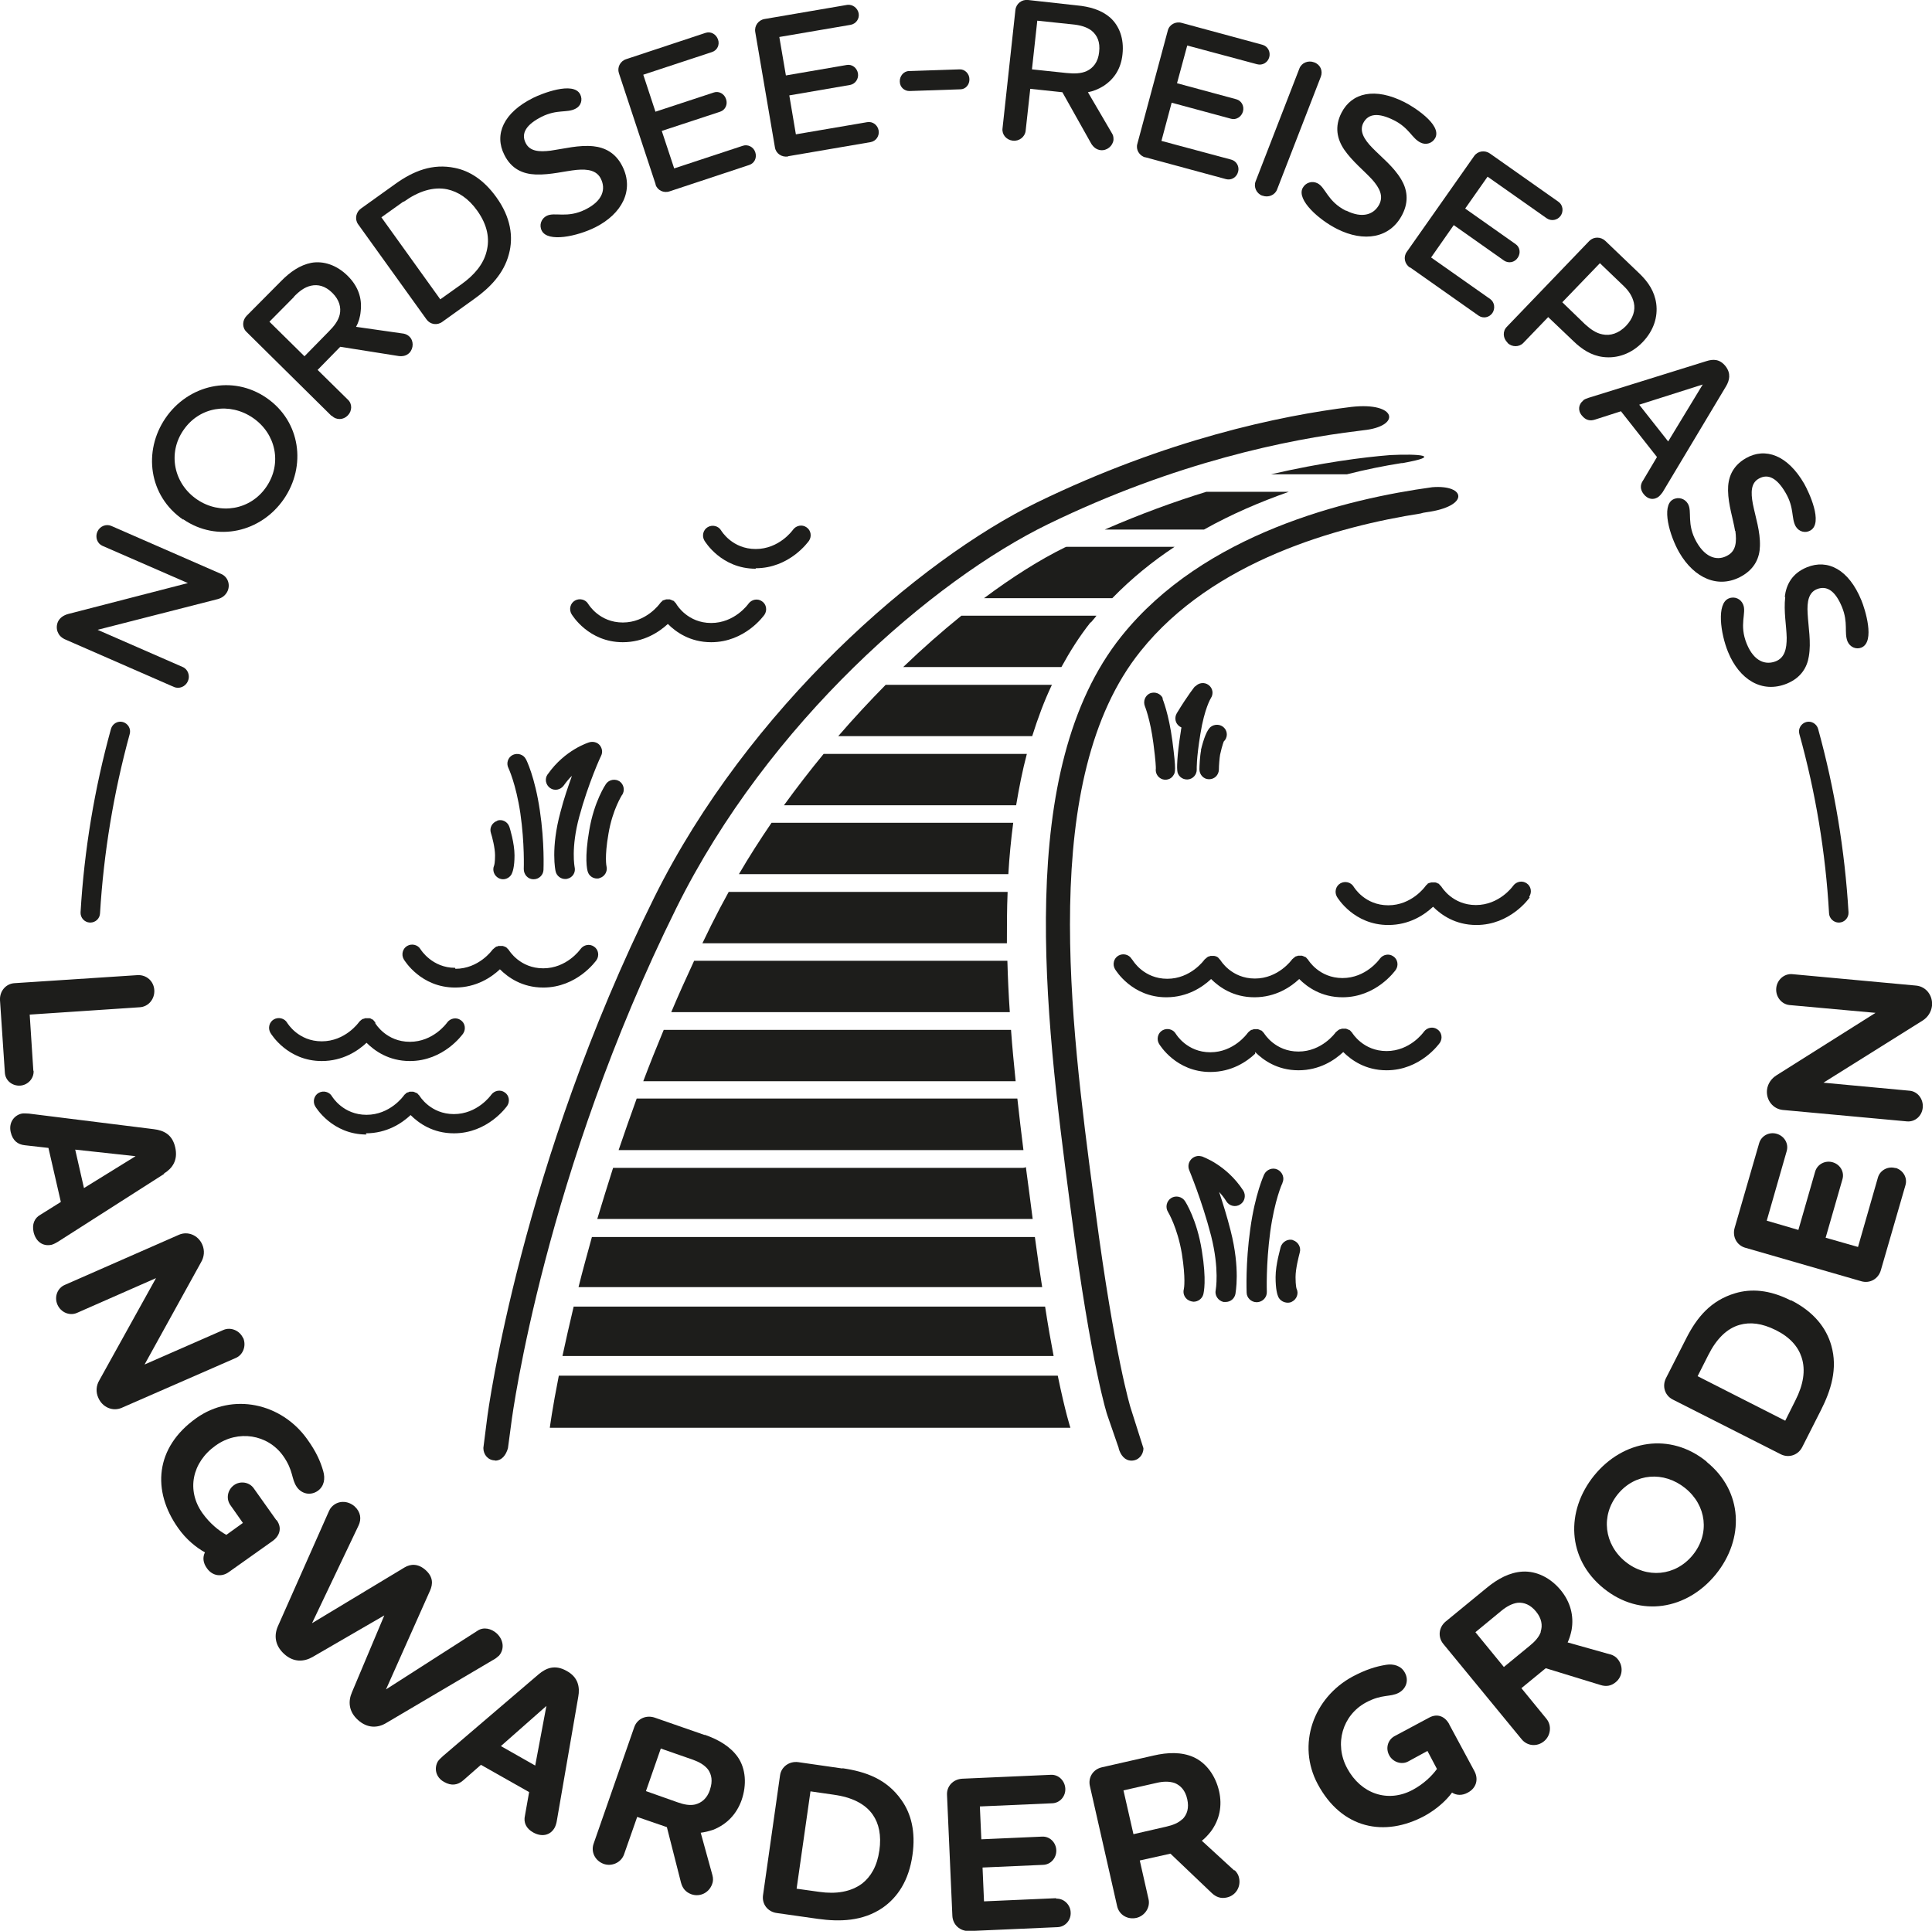 <?xml version="1.0" encoding="UTF-8"?> <svg xmlns="http://www.w3.org/2000/svg" id="Ebene_1" data-name="Ebene 1" viewBox="0 0 79.38 79.34"><defs><style> .cls-1 { fill: #1d1d1b; } </style></defs><path class="cls-1" d="M74.21,29.67c-.21.06-.34.28-.28.49.67,2.41,1.08,4.89,1.22,7.37.01.21.19.38.4.38,0,0,.02,0,.02,0,.22-.01.39-.2.38-.42-.15-2.54-.57-5.08-1.25-7.54-.06-.21-.28-.34-.49-.28Z"></path><path class="cls-1" d="M4.56,29.95c-.68,2.46-1.1,4.99-1.25,7.54-.01.22.16.41.38.42,0,0,.02,0,.02,0,.21,0,.39-.16.4-.38.15-2.49.56-4.96,1.22-7.37.06-.21-.07-.43-.28-.49-.21-.06-.43.07-.49.28Z"></path><path class="cls-1" d="M2.62,26.25l4.53,1.98c.21.09.47-.01.57-.24.1-.22,0-.49-.21-.58l-3.5-1.53,4.93-1.26c.19-.05.33-.16.41-.33.12-.27.01-.58-.25-.7l-4.53-1.98c-.21-.09-.47.01-.57.24-.1.23,0,.49.21.58l3.51,1.53-4.92,1.27c-.18.05-.34.15-.42.32-.12.28,0,.58.25.7Z"></path><path class="cls-1" d="M7.53,21.34c1.4.96,3.2.52,4.13-.83.93-1.35.7-3.19-.71-4.16-1.41-.97-3.22-.53-4.15.83-.93,1.36-.69,3.2.72,4.17ZM7.54,17.67c.66-.96,1.9-1.15,2.85-.5s1.21,1.88.55,2.84c-.65.95-1.9,1.16-2.85.51-.95-.65-1.21-1.9-.55-2.85Z"></path><path class="cls-1" d="M13.64,17.09c.18.18.47.17.65-.02.18-.18.19-.48,0-.65l-1.24-1.22.93-.95,2.4.38c.17.02.32-.01.44-.13.18-.19.18-.5,0-.67-.06-.06-.14-.1-.23-.12l-1.96-.28c.1-.18.17-.4.19-.65.06-.54-.11-1.02-.53-1.44-.45-.45-1-.63-1.5-.54-.46.09-.87.37-1.25.76l-1.41,1.42c-.18.19-.19.48,0,.66l3.48,3.44ZM12.07,12.2c.22-.23.44-.4.71-.46.28-.06.58,0,.88.3.29.29.36.6.3.88-.06.26-.23.48-.45.7l-1,1.02-1.44-1.42,1.01-1.02Z"></path><path class="cls-1" d="M17.53,13.13c.15.21.44.25.65.09l1.31-.94c.63-.45,1.21-1.03,1.42-1.84.19-.7.08-1.51-.52-2.34-.51-.71-1.1-1.08-1.7-1.2-.91-.19-1.7.12-2.45.66l-1.41,1.01c-.21.15-.26.44-.12.64l2.81,3.91ZM16.59,8.29c.6-.43,1.21-.63,1.79-.51.44.1.86.36,1.23.88.42.59.52,1.15.38,1.68-.13.52-.5.96-1.03,1.34l-.87.62-2.42-3.37.91-.65Z"></path><path class="cls-1" d="M22.03,7.17c.59.02,1.17-.14,1.67-.19.45-.04.82.02.99.37.2.41.09.89-.62,1.25-.77.39-1.27.1-1.61.27-.22.11-.32.38-.2.61.25.49,1.46.23,2.2-.14,1.09-.55,1.61-1.52,1.11-2.51-.28-.56-.73-.77-1.19-.82-.6-.06-1.19.1-1.75.18-.48.06-.86.03-1.03-.31-.21-.41.04-.77.65-1.08.64-.32,1.04-.15,1.39-.33.23-.11.31-.37.2-.59-.28-.56-1.61-.02-1.93.14-1.23.61-1.61,1.51-1.19,2.34.29.59.77.79,1.29.81Z"></path><path class="cls-1" d="M26.93,7.58c.08.24.34.37.59.28l3.26-1.08c.22-.07.33-.3.25-.53-.07-.21-.3-.33-.51-.26l-2.82.93-.51-1.54,2.4-.79c.21-.07.32-.3.24-.52-.07-.22-.3-.34-.5-.27l-2.4.79-.5-1.52,2.82-.93c.22-.07.33-.3.25-.52s-.3-.34-.51-.27l-3.26,1.08c-.25.08-.38.34-.3.58l1.51,4.57Z"></path><path class="cls-1" d="M32.38,6.42l3.39-.58c.22-.04.37-.25.33-.48-.04-.22-.24-.38-.47-.34l-2.93.5-.27-1.6,2.5-.43c.21-.04.36-.25.32-.48-.04-.22-.24-.38-.46-.34l-2.5.43-.27-1.58,2.93-.5c.22-.04.37-.25.33-.47-.04-.22-.25-.38-.47-.35l-3.39.58c-.26.04-.43.28-.39.53l.81,4.75c.04.25.28.41.54.37Z"></path><path class="cls-1" d="M37.38,3.74l2.08-.07c.21,0,.38-.19.37-.42,0-.22-.19-.41-.4-.4l-2.08.07c-.22,0-.39.21-.38.43,0,.23.19.4.41.39Z"></path><path class="cls-1" d="M41.62,5.78c.25.03.49-.15.52-.4l.19-1.73,1.32.14,1.19,2.12c.09.14.21.24.38.26.26.03.5-.17.53-.42,0-.08,0-.17-.05-.25l-1-1.71c.21-.04.42-.12.63-.25.45-.29.73-.72.79-1.31.07-.64-.13-1.17-.51-1.51-.36-.31-.83-.45-1.38-.5L42.24,0c-.26-.03-.49.15-.52.41l-.53,4.87c-.03.25.16.47.42.5ZM42.62.85l1.43.15c.32.03.59.1.8.26.23.19.36.46.31.88-.04.41-.25.66-.51.78-.24.11-.52.11-.83.08l-1.42-.15.22-2.01Z"></path><path class="cls-1" d="M47.05,6.46l3.32.9c.22.06.44-.07.5-.3.06-.21-.06-.44-.28-.5l-2.87-.77.42-1.57,2.44.66c.21.06.43-.08.49-.3.06-.22-.06-.44-.27-.5l-2.44-.66.42-1.55,2.87.77c.22.06.44-.07.5-.29.06-.22-.06-.45-.28-.51l-3.32-.9c-.25-.07-.51.07-.57.32l-1.25,4.65c-.07.24.08.49.33.56Z"></path><path class="cls-1" d="M51.87,8.04c.24.09.51-.02.6-.25l1.8-4.64c.09-.24-.02-.5-.28-.59-.24-.09-.51.02-.6.25l-1.8,4.64c-.09.23.03.5.27.59Z"></path><path class="cls-1" d="M55.3,8.66c-.77-.39-.83-.96-1.17-1.13-.22-.11-.49-.03-.61.2-.25.49.68,1.31,1.42,1.68,1.09.55,2.18.39,2.68-.6.28-.55.19-1.04-.05-1.44-.31-.52-.79-.89-1.19-1.3-.34-.35-.53-.68-.37-1.01.21-.41.64-.43,1.26-.12.64.32.74.75,1.1.92.22.11.48.03.6-.19.29-.56-.94-1.31-1.26-1.47-1.22-.62-2.17-.39-2.59.43-.3.58-.18,1.09.11,1.52.34.49.81.86,1.15,1.23.3.34.47.67.29,1.02-.21.4-.67.6-1.37.25Z"></path><path class="cls-1" d="M57.94,10.99l2.81,1.98c.19.13.44.08.57-.11.12-.18.09-.44-.09-.57l-2.43-1.71.93-1.33,2.07,1.46c.18.12.43.08.56-.12.13-.19.09-.44-.09-.56l-2.07-1.46.92-1.31,2.43,1.71c.19.13.44.08.57-.1s.1-.45-.09-.58l-2.81-1.98c-.21-.15-.5-.11-.65.1l-2.77,3.94c-.15.21-.09.49.12.64Z"></path><path class="cls-1" d="M61.94,14.09c.18.18.48.18.65,0l1.02-1.06,1.04.99c.34.33.73.59,1.22.65.57.07,1.16-.13,1.62-.61.46-.48.63-1.04.56-1.58-.07-.51-.33-.89-.68-1.23l-1.41-1.35c-.19-.18-.48-.18-.66,0l-3.39,3.53c-.18.18-.16.47.03.65ZM65.73,10.81l.98.94c.22.21.36.43.42.69.07.31-.03.64-.32.95-.3.31-.65.42-.97.35-.27-.05-.5-.22-.72-.42l-.93-.9,1.55-1.61Z"></path><path class="cls-1" d="M65.05,16.46c-.18.14-.24.39-.06.61.16.2.34.24.55.17l1.06-.34,1.48,1.88-.57.96c-.13.18-.12.38.02.56.17.22.42.27.63.1.05-.04.11-.12.15-.17l2.61-4.36c.14-.24.21-.52-.02-.82-.24-.3-.51-.3-.79-.21l-4.85,1.51c-.07.02-.16.06-.21.1ZM69.96,15.8l-1.42,2.34-1.19-1.51,2.61-.83Z"></path><path class="cls-1" d="M71.3,21.81c.06.45.03.82-.31,1.01-.39.23-.89.14-1.28-.54-.43-.75-.17-1.26-.36-1.58-.12-.21-.39-.3-.62-.17-.47.27-.14,1.47.27,2.18.61,1.05,1.61,1.51,2.57.96.54-.31.73-.77.74-1.23.02-.6-.18-1.18-.29-1.73-.09-.48-.08-.86.24-1.04.4-.23.77,0,1.11.59.36.62.22,1.03.41,1.37.13.22.39.29.6.17.55-.31-.07-1.6-.25-1.92-.68-1.18-1.6-1.51-2.4-1.05-.57.33-.74.82-.73,1.33.01.59.21,1.16.29,1.66Z"></path><path class="cls-1" d="M73.35,24.53c-.07.59.05,1.18.06,1.68,0,.45-.08.81-.44.96-.42.17-.9.02-1.2-.71-.33-.8,0-1.27-.15-1.62-.09-.23-.35-.35-.59-.25-.51.21-.34,1.44-.03,2.2.46,1.13,1.39,1.72,2.42,1.3.58-.24.83-.67.9-1.12.1-.59-.02-1.19-.05-1.76-.03-.49.04-.86.38-1,.43-.17.77.1,1.03.73.27.66.08,1.05.23,1.42.1.23.35.34.57.25.58-.24.14-1.6,0-1.94-.52-1.27-1.38-1.71-2.24-1.36-.61.25-.85.71-.91,1.22Z"></path><path class="cls-1" d="M1.37,44l-.15-2.31,4.52-.3c.36-.02.62-.34.6-.7-.02-.38-.33-.64-.69-.62l-5.05.33c-.36.02-.62.33-.6.7l.2,2.98c.02.32.3.55.63.53.31-.02.57-.29.55-.61Z"></path><path class="cls-1" d="M6.74,48.22c.34-.21.58-.54.46-1.07-.12-.54-.48-.7-.88-.75l-5.13-.64c-.09,0-.22-.02-.3,0-.31.07-.54.37-.45.76.08.35.29.51.58.54l.97.11.51,2.22-.83.52c-.26.14-.36.4-.29.72.09.38.37.6.74.52.08-.02.21-.09.27-.13l4.35-2.78ZM5.57,47.51l-2.12,1.31-.36-1.58,2.48.27Z"></path><path class="cls-1" d="M9.99,54.99c-.14-.32-.51-.47-.81-.34l-3.24,1.42,2.32-4.2c.13-.22.16-.48.05-.73-.17-.39-.6-.56-.96-.4l-4.69,2.06c-.3.13-.44.49-.3.81s.5.47.8.34l3.25-1.43-2.33,4.2c-.13.22-.15.48-.04.72.17.39.59.57.96.41l4.69-2.05c.3-.13.44-.5.3-.83Z"></path><path class="cls-1" d="M11.35,62.46l-.93-1.31c-.18-.25-.55-.31-.81-.12-.26.19-.33.55-.15.81l.52.74-.68.49c-.31-.17-.68-.47-.98-.89-.67-.94-.43-2.09.54-2.78.92-.66,2.14-.46,2.77.42.44.62.33.95.57,1.29.2.28.56.36.86.15.26-.19.31-.5.22-.81-.12-.42-.3-.81-.65-1.3-1.07-1.51-3.08-1.93-4.56-.88-1.71,1.21-1.83,3-.75,4.52.32.46.74.8,1.1,1-.1.2-.08.43.08.65.23.33.61.37.9.16l1.79-1.27c.3-.21.41-.54.18-.86Z"></path><path class="cls-1" d="M20.49,68.05c.26-.29.19-.68-.08-.93-.22-.2-.54-.28-.79-.11l-3.76,2.41,1.81-4.06c.12-.27.13-.56-.18-.84-.31-.28-.62-.26-.87-.11l-3.8,2.29,1.91-4.01c.13-.27.09-.56-.16-.79-.3-.26-.71-.24-.95.03-.05.05-.09.13-.12.2l-2.08,4.69c-.16.36-.14.78.25,1.14s.82.33,1.17.13l2.95-1.71-1.33,3.16c-.16.37-.14.79.25,1.14.39.35.82.33,1.16.12l4.39-2.59c.08-.04.16-.1.22-.16Z"></path><path class="cls-1" d="M23.28,68.66c-.48-.27-.84-.12-1.15.14l-3.93,3.36c-.06.06-.17.15-.21.22-.16.28-.09.65.25.84.31.18.57.13.79-.06l.73-.64,1.98,1.12-.17.96c-.07.29.05.54.34.7.34.19.7.13.88-.2.04-.07.08-.21.09-.29l.88-5.09c.07-.39,0-.8-.48-1.06ZM21.99,72.55l-1.41-.8,1.87-1.65-.46,2.45Z"></path><path class="cls-1" d="M28.94,71.29l-2.04-.71c-.36-.12-.72.05-.84.39l-1.67,4.79c-.12.34.06.7.41.83.33.12.72-.05.84-.39l.54-1.54,1.22.42.58,2.28c.06.22.18.39.43.48.35.12.72-.06.85-.42.04-.1.05-.23.01-.37l-.48-1.74c.16-.02.33-.06.51-.12.58-.23.97-.66,1.17-1.22.22-.64.17-1.29-.15-1.76-.3-.43-.78-.72-1.35-.92ZM29.17,73.55c-.12.35-.34.53-.61.6-.22.05-.47,0-.72-.09l-1.3-.46.61-1.75,1.32.46c.25.09.47.21.62.4.15.21.2.48.08.83Z"></path><path class="cls-1" d="M34.61,72.67l-1.81-.26c-.37-.05-.7.19-.75.54l-.7,4.93c-.05.36.19.68.57.73l1.69.24c.87.12,1.83.11,2.66-.46.6-.42,1.07-1.1,1.22-2.16.14-.97-.06-1.71-.45-2.26-.61-.87-1.47-1.17-2.42-1.31ZM36.13,76.04c-.09.64-.35,1.08-.71,1.36-.46.34-1.06.44-1.76.34l-.93-.13.57-4,.97.14c.71.1,1.27.36,1.59.82.25.36.36.84.27,1.48Z"></path><path class="cls-1" d="M43.4,78l-2.97.13-.06-1.39,2.49-.11c.31-.01.55-.28.54-.6-.01-.32-.27-.58-.59-.56l-2.49.11-.06-1.35,2.97-.13c.32-.01.56-.29.54-.61s-.28-.58-.6-.56l-3.63.16c-.38.02-.65.31-.63.67l.22,4.97c.02.36.31.63.69.62l3.63-.16c.32-.01.56-.29.54-.61-.01-.31-.28-.58-.6-.56Z"></path><path class="cls-1" d="M50.71,76.86l-1.33-1.22c.13-.1.25-.23.37-.38.37-.5.47-1.07.34-1.65-.15-.66-.54-1.18-1.06-1.41-.48-.21-1.04-.2-1.64-.06l-2.11.48c-.37.08-.58.42-.5.77l1.12,4.94c.08.35.42.56.79.48.34-.08.58-.42.5-.77l-.36-1.59,1.26-.28,1.7,1.62c.17.16.37.24.62.18.36-.08.58-.43.5-.8-.02-.11-.08-.22-.18-.32ZM48.58,74.75c-.16.16-.4.25-.66.31l-1.35.31-.41-1.8,1.37-.31c.26-.06.51-.07.74.01.24.1.43.3.51.66.08.36,0,.63-.2.83Z"></path><path class="cls-1" d="M59.55,70.86c-.17-.32-.48-.47-.83-.28l-1.42.76c-.28.15-.38.5-.22.79.15.28.51.4.78.25l.79-.43.39.74c-.21.29-.55.62-1,.86-1.01.54-2.12.17-2.69-.89-.54-1-.19-2.18.77-2.7.67-.36.99-.21,1.35-.4.3-.16.43-.51.25-.83-.15-.28-.46-.37-.77-.32-.43.07-.84.2-1.37.48-1.63.88-2.3,2.81-1.44,4.42.99,1.85,2.75,2.19,4.39,1.31.49-.27.89-.63,1.13-.96.18.12.42.13.65,0,.36-.19.44-.56.27-.88l-1.04-1.93Z"></path><path class="cls-1" d="M66.15,67.98l-1.74-.49c.07-.15.12-.31.16-.5.11-.61-.06-1.17-.43-1.63-.43-.53-1.01-.81-1.58-.78-.53.03-1.02.29-1.49.68l-1.67,1.37c-.29.24-.33.64-.1.92l3.22,3.92c.23.28.63.32.92.08.27-.22.33-.64.1-.92l-1.03-1.26,1-.82,2.25.69c.22.07.43.05.63-.12.28-.23.32-.65.08-.94-.07-.09-.17-.16-.31-.2ZM63.31,67.05c-.07.21-.24.4-.45.57l-1.07.88-1.17-1.43,1.08-.89c.21-.17.43-.29.66-.32.26-.02.52.08.75.36.23.28.28.57.19.83Z"></path><path class="cls-1" d="M70.12,60.06c-1.5-1.22-3.43-.89-4.62.57-1.18,1.46-1.12,3.42.39,4.64,1.51,1.22,3.43.87,4.61-.58,1.18-1.46,1.12-3.41-.38-4.62ZM69.55,63.9c-.71.87-1.89.98-2.77.27-.87-.71-1.02-1.89-.31-2.77.71-.87,1.89-.96,2.77-.25s1.02,1.88.31,2.75Z"></path><path class="cls-1" d="M73.58,53.44c-.88-.45-1.64-.49-2.28-.3-1.02.3-1.59,1.01-2.02,1.86l-.83,1.63c-.17.34-.04.72.28.88l4.44,2.25c.32.16.71.04.88-.3l.77-1.52c.4-.79.7-1.7.42-2.66-.2-.7-.7-1.37-1.65-1.85ZM73.77,57.54l-.42.84-3.6-1.83.44-.87c.32-.64.75-1.09,1.29-1.24.43-.12.91-.07,1.49.22s.91.68,1.05,1.11c.18.54.07,1.14-.25,1.77Z"></path><path class="cls-1" d="M77.88,48c-.3-.09-.63.08-.72.38l-.82,2.86-1.33-.38.69-2.4c.09-.3-.09-.61-.4-.7s-.63.08-.72.38l-.69,2.4-1.3-.38.82-2.86c.09-.31-.1-.62-.41-.71-.31-.09-.63.08-.72.38l-1.01,3.49c-.1.36.09.71.43.81l4.78,1.38c.35.1.7-.1.8-.46l1.01-3.49c.09-.31-.1-.62-.41-.71Z"></path><path class="cls-1" d="M79.38,41.33c.04-.42-.24-.79-.65-.83l-5.09-.47c-.33-.03-.63.23-.66.58-.03.35.22.66.55.69l3.53.32-4.06,2.56c-.21.13-.37.34-.4.61-.04.42.25.78.65.82l5.1.47c.33.03.62-.22.65-.57.03-.35-.21-.66-.54-.69l-3.54-.33,4.07-2.55c.21-.13.36-.35.39-.61Z"></path><path class="cls-1" d="M46.5,39.41c-.11-.19-.36-.25-.55-.14-.19.11-.25.36-.14.55.03.05.7,1.16,2.11,1.16.87,0,1.49-.42,1.84-.75.33.33.91.75,1.78.75s1.49-.42,1.84-.75c.33.33.91.75,1.78.75,1.39,0,2.16-1.09,2.19-1.13.12-.18.08-.43-.1-.55-.18-.13-.43-.08-.56.1-.02.03-.57.79-1.53.79s-1.4-.73-1.42-.76c0,0,0,0,0,0,0-.01-.02-.02-.03-.03-.02-.03-.05-.06-.08-.08t0,0s-.01,0-.02,0c-.04-.02-.08-.04-.12-.05-.01,0-.03,0-.04,0-.04,0-.07,0-.11,0-.02,0-.03.01-.05.02-.03,0-.06.01-.08.03,0,0,0,0,0,0-.02.01-.03.03-.05.04-.02.02-.05.04-.07.06,0,0,0,0,0,0-.02.03-.57.79-1.53.79s-1.4-.73-1.42-.76c0,0,0,0,0,0,0-.01-.02-.02-.03-.03-.02-.03-.05-.06-.08-.09,0,0,0,0,0,0,0,0,0,0-.01,0-.04-.03-.08-.04-.13-.05-.02,0-.03,0-.04,0-.04,0-.07,0-.11,0-.02,0-.04.01-.05.02-.03,0-.06.01-.08.03,0,0,0,0,0,0-.02.01-.03.03-.05.04-.02.02-.05.04-.07.06,0,0,0,0,0,0-.02.03-.57.79-1.53.79s-1.4-.73-1.42-.76Z"></path><path class="cls-1" d="M51.57,43.23c.33.33.91.75,1.78.75s1.49-.42,1.84-.75c.33.33.91.75,1.78.75,1.39,0,2.16-1.09,2.19-1.13.12-.18.08-.43-.1-.55-.18-.13-.43-.08-.56.1-.02.03-.57.79-1.53.79s-1.4-.73-1.42-.76c0,0,0,0,0,0,0-.01-.02-.02-.03-.03-.02-.03-.05-.06-.08-.08t0,0s-.01,0-.02,0c-.04-.02-.08-.04-.12-.05-.02,0-.03,0-.05,0-.04,0-.07,0-.11,0-.02,0-.03.01-.05.02-.03,0-.06.01-.09.03,0,0,0,0,0,0-.02.01-.03.03-.05.04-.02.02-.05.04-.07.06,0,0,0,0,0,0-.02.03-.57.79-1.53.79s-1.4-.73-1.42-.76c0,0,0,0,0,0,0-.01-.02-.02-.03-.03-.02-.03-.05-.06-.08-.08t0,0s-.01,0-.02,0c-.04-.02-.08-.04-.12-.05-.02,0-.03,0-.05,0-.04,0-.07,0-.11,0-.02,0-.03.01-.05.02-.03,0-.06.01-.09.03,0,0,0,0,0,0-.02.01-.03.03-.05.04-.02.02-.05.04-.07.07,0,0,0,0,0,0-.02.03-.57.79-1.53.79s-1.4-.73-1.42-.76c-.11-.19-.36-.25-.55-.14s-.25.36-.14.55c.03.05.7,1.16,2.11,1.16.87,0,1.49-.42,1.84-.75Z"></path><path class="cls-1" d="M62.83,36.85c.12-.18.08-.43-.1-.55-.18-.13-.43-.08-.56.1-.02.03-.57.79-1.53.79s-1.4-.73-1.42-.76c0,0,0,0,0,0,0-.01-.02-.02-.03-.03-.03-.03-.05-.06-.08-.09h0s-.01,0-.02,0c-.04-.03-.08-.04-.12-.05-.01,0-.02,0-.03,0-.04,0-.08,0-.12,0-.01,0-.02,0-.04.01-.03,0-.07.02-.1.03,0,0,0,0,0,0-.02,0-.03.03-.04.04-.03.02-.05.04-.07.07,0,0,0,0,0,0-.02.03-.57.79-1.53.79s-1.4-.73-1.42-.76c-.11-.19-.36-.25-.55-.14-.19.11-.25.36-.14.55.03.05.7,1.16,2.11,1.16.87,0,1.49-.42,1.84-.75.33.33.91.75,1.78.75,1.39,0,2.16-1.09,2.19-1.13Z"></path><path class="cls-1" d="M27.77,24.79s0,0,0,0c0-.01-.02-.02-.03-.03-.02-.03-.05-.06-.08-.08,0,0,0,0,0,0,0,0-.01,0-.02,0-.04-.02-.08-.04-.12-.05-.02,0-.03,0-.05,0-.04,0-.07,0-.1,0-.02,0-.03.01-.05.02-.03,0-.06.01-.09.03,0,0,0,0,0,0-.02,0-.03.02-.04.04-.03.02-.05.04-.07.07,0,0,0,0,0,0-.02.03-.57.79-1.53.79s-1.4-.73-1.42-.76c-.11-.19-.36-.25-.55-.14-.19.11-.25.36-.14.55.03.05.7,1.16,2.11,1.16.87,0,1.49-.42,1.85-.75.33.33.91.75,1.78.75,1.39,0,2.16-1.09,2.19-1.13.12-.18.08-.43-.1-.55-.18-.13-.43-.08-.56.1-.02.03-.57.79-1.53.79s-1.4-.73-1.42-.76Z"></path><path class="cls-1" d="M31.05,23.35c1.39,0,2.16-1.09,2.19-1.13.12-.18.08-.43-.1-.55-.18-.13-.43-.08-.56.1-.02.03-.57.79-1.53.79s-1.4-.73-1.42-.76c-.11-.19-.36-.25-.55-.14-.19.11-.25.36-.14.55.03.05.7,1.16,2.11,1.16Z"></path><path class="cls-1" d="M15.42,42.01s0,0,0,0c0-.01-.02-.02-.03-.03-.02-.03-.05-.06-.08-.09,0,0,0,0,0,0,0,0-.01,0-.02,0-.04-.03-.08-.05-.12-.05-.01,0-.03,0-.04,0-.04,0-.08,0-.12,0-.02,0-.03.01-.05.02-.03,0-.06.01-.09.03,0,0,0,0,0,0-.02.01-.03.03-.05.04-.02.02-.05.04-.07.07,0,0,0,0,0,0-.02.03-.57.79-1.53.79s-1.4-.73-1.42-.76c-.11-.19-.36-.25-.55-.14-.19.11-.25.36-.14.55.03.05.7,1.16,2.11,1.16.87,0,1.49-.42,1.84-.75.33.33.91.75,1.78.75,1.39,0,2.16-1.09,2.19-1.13.12-.18.08-.43-.1-.55-.18-.13-.43-.08-.56.1-.02.03-.57.79-1.53.79s-1.4-.73-1.42-.76Z"></path><path class="cls-1" d="M15.03,46.57c.87,0,1.49-.42,1.84-.75.33.33.91.75,1.78.75,1.39,0,2.16-1.09,2.19-1.13.12-.18.08-.43-.1-.55-.18-.13-.43-.08-.56.1-.02.03-.57.79-1.53.79s-1.4-.73-1.42-.76c0,0,0,0,0,0,0-.01-.02-.02-.03-.03-.02-.03-.05-.06-.08-.08,0,0,0,0,0,0,0,0-.01,0-.02,0-.04-.02-.08-.04-.12-.05-.01,0-.03,0-.04,0-.04,0-.08,0-.11,0-.02,0-.03.01-.04.02-.03,0-.06.02-.09.03,0,0,0,0,0,0-.02.01-.03.03-.04.04-.03.02-.05.04-.07.07,0,0,0,0,0,0-.02.03-.57.79-1.53.79s-1.4-.73-1.42-.76c-.11-.19-.36-.25-.55-.14-.19.11-.25.36-.14.55.03.05.7,1.16,2.11,1.16Z"></path><path class="cls-1" d="M18.7,39.77c-.94,0-1.4-.73-1.42-.76-.11-.19-.36-.25-.55-.14-.19.11-.25.36-.14.55.03.05.7,1.16,2.11,1.16.87,0,1.49-.42,1.84-.75.33.33.91.75,1.78.75,1.39,0,2.16-1.09,2.19-1.13.12-.18.08-.43-.1-.55-.18-.13-.43-.08-.56.1-.02.03-.57.79-1.53.79s-1.4-.73-1.42-.76c0,0,0,0,0,0,0-.01-.02-.02-.03-.03-.03-.03-.05-.06-.08-.08,0,0,0,0,0,0,0,0,0,0-.01,0-.04-.02-.08-.04-.13-.05-.02,0-.03,0-.05,0-.04,0-.07,0-.11,0-.02,0-.04.01-.05.02-.03,0-.06.01-.08.03,0,0,0,0,0,0-.02.01-.03.03-.05.04-.02.02-.05.04-.07.06,0,0,0,0,0,0-.02.03-.57.79-1.53.79Z"></path><path class="cls-1" d="M49.35,30.83c-.05.22-.07.69-.07.78,0,.22.17.41.39.41h.01c.22,0,.39-.17.4-.39,0-.19.03-.51.05-.62.09-.41.16-.56.15-.54.16-.15.17-.4.02-.56-.15-.16-.4-.17-.57-.03-.14.13-.27.45-.39.95Z"></path><path class="cls-1" d="M49.1,28.2s-.29.35-.75,1.11c-.11.19-.06.43.13.55.02.01.04.02.06.03,0,.05-.02.09-.02.14-.18,1.12-.16,1.58-.15,1.63.01.21.19.37.4.37h.02c.22-.01.39-.2.38-.42,0,0-.02-.42.15-1.45.17-1.06.43-1.47.43-1.47.12-.18.08-.41-.09-.54-.17-.13-.41-.1-.55.06Z"></path><path class="cls-1" d="M47.78,28.7c-.09-.2-.32-.29-.53-.21-.2.09-.29.32-.21.53,0,0,.22.53.35,1.53.1.76.1.98.1,1.03-.02.15.04.3.17.39.07.05.15.07.22.07.13,0,.26-.06.33-.18.08-.12.12-.18-.04-1.41-.15-1.13-.4-1.72-.41-1.75Z"></path><path class="cls-1" d="M25.56,32.67c.12-.18.08-.43-.1-.56-.18-.12-.43-.08-.56.1-.02.03-.49.72-.69,1.91-.2,1.15-.09,1.61-.06,1.7.05.17.21.28.38.28.04,0,.07,0,.11-.02.21-.06.33-.28.28-.48,0,0-.09-.37.08-1.34.17-1.01.56-1.59.56-1.6Z"></path><path class="cls-1" d="M22.5,31.82c-.13.18-.08.43.1.56.18.13.43.08.56-.1.11-.15.22-.29.34-.4-.15.42-.33.93-.47,1.48-.41,1.5-.21,2.42-.2,2.45.04.18.21.31.39.31.03,0,.06,0,.09-.01.22-.05.35-.26.3-.48,0,0-.16-.78.19-2.07.37-1.37.89-2.5.9-2.51.07-.14.04-.31-.06-.43-.1-.12-.27-.16-.42-.12-.04.01-1.01.31-1.71,1.31Z"></path><path class="cls-1" d="M21.91,36.13h.02c.21,0,.39-.17.4-.38,0-.04.05-1.12-.15-2.45-.2-1.36-.55-2.07-.57-2.1-.1-.2-.34-.27-.54-.18-.2.1-.28.34-.18.54,0,0,.31.65.49,1.86.18,1.25.14,2.28.14,2.29,0,.22.16.41.38.42Z"></path><path class="cls-1" d="M20.43,33.73c-.21.07-.33.29-.26.5.05.15.17.61.17.92,0,.28-.03.4-.04.42-.08.19,0,.41.18.51.06.03.12.05.19.05.14,0,.28-.08.35-.21.04-.08.12-.29.12-.77,0-.51-.2-1.14-.21-1.17-.07-.21-.29-.33-.5-.26Z"></path><path class="cls-1" d="M48.93,53.47s.08.02.11.02c.18,0,.35-.12.4-.3.02-.09.14-.57-.06-1.8-.2-1.27-.67-2-.69-2.03-.12-.19-.38-.25-.57-.13-.19.12-.25.38-.13.57,0,0,.39.64.57,1.72.16,1.02.09,1.42.08,1.45-.06.22.07.44.29.5Z"></path><path class="cls-1" d="M49.37,47.52c-.15-.05-.32,0-.43.12-.11.12-.14.29-.08.44,0,.01.52,1.23.9,2.7.35,1.39.19,2.22.19,2.23-.05.22.1.44.32.49.03,0,.06,0,.09,0,.19,0,.36-.13.4-.33,0-.04.21-1.01-.2-2.61-.15-.59-.32-1.13-.47-1.58.1.11.21.24.3.39.12.19.38.25.57.12.19-.12.24-.38.12-.57-.7-1.07-1.68-1.39-1.72-1.41Z"></path><path class="cls-1" d="M52.69,48.61c.1-.21,0-.45-.2-.55-.21-.1-.45,0-.55.2-.01.03-.37.79-.57,2.24-.2,1.42-.15,2.56-.15,2.61,0,.22.19.4.41.4h.02c.23-.01.41-.2.4-.43,0-.01-.04-1.12.14-2.46.18-1.31.49-1.99.5-2Z"></path><path class="cls-1" d="M53.14,50.96c-.22-.07-.45.06-.52.28,0,.03-.21.7-.21,1.24,0,.5.07.72.11.81.07.15.23.24.39.24.06,0,.12-.01.17-.04.2-.1.29-.34.19-.54,0,0-.04-.12-.04-.47s.13-.84.17-1c.07-.22-.06-.45-.28-.52Z"></path><path class="cls-1" d="M42.02,47.99h-16.83c-.23.73-.45,1.43-.65,2.1h17.89c-.09-.69-.18-1.4-.28-2.13-.04.02-.08.03-.13.03Z"></path><path class="cls-1" d="M26.43,44.43h15.3c-.07-.7-.14-1.4-.19-2.11h-14.27c-.3.72-.58,1.42-.84,2.11Z"></path><path class="cls-1" d="M27.58,41.59h13.91c-.05-.71-.08-1.41-.1-2.11h-12.87c-.33.71-.65,1.42-.94,2.11Z"></path><path class="cls-1" d="M25.42,47.26h16.59s.03,0,.04,0c-.09-.7-.17-1.41-.25-2.12h-15.64c-.26.72-.51,1.43-.74,2.11Z"></path><path class="cls-1" d="M29.22,38.02c-.12.25-.24.49-.36.74h12.51c0-.71,0-1.41.03-2.11h-11.46c-.25.45-.49.91-.72,1.37Z"></path><path class="cls-1" d="M32.21,33.09h9.54c.12-.72.26-1.43.44-2.11h-8.35c-.56.68-1.1,1.38-1.63,2.11Z"></path><path class="cls-1" d="M43.46,56.53h-20.5c-.27,1.36-.37,2.14-.37,2.14h21.39s-.2-.59-.52-2.14Z"></path><path class="cls-1" d="M41.63,33.81h-9.93c-.47.69-.92,1.39-1.34,2.11h11.07c.04-.71.11-1.42.2-2.11Z"></path><path class="cls-1" d="M23.57,53.69c-.18.75-.33,1.43-.46,2.03h20.18c-.11-.57-.23-1.25-.35-2.03h-19.37Z"></path><path class="cls-1" d="M23.77,52.89h19.05c-.1-.62-.2-1.31-.3-2.06h-18.2c-.2.73-.39,1.41-.55,2.06Z"></path><path class="cls-1" d="M52.94,20.21h-3.38c-1.3.4-2.7.91-4.17,1.55h4.08c1.14-.64,2.32-1.14,3.48-1.55Z"></path><path class="cls-1" d="M55.34,19.49c.79-.2,1.54-.35,2.24-.46.01,0,.02,0,.04,0,1.69-.3.69-.39-.5-.33-1.13.09-2.82.31-4.9.79h3.08s.03,0,.04,0Z"></path><path class="cls-1" d="M45.96,59.51c.08.28.25.51.53.51s.49-.23.49-.51l-.53-1.67s-.65-2.09-1.44-8.07l-.07-.53c-.96-7.28-2.27-17.26,1.92-22.48,2.98-3.73,8.12-5.13,11.51-5.66.06-.02.14-.04.23-.05,1.79-.24,1.64-1.14.25-1.03-3.51.48-9.38,1.89-12.77,6.12-4.4,5.49-3.14,15.53-2.13,23.24l.07.53c.81,6.19,1.47,8.24,1.48,8.25l.47,1.36Z"></path><path class="cls-1" d="M20.34,60.02c.28,0,.45-.23.53-.51l.14-1.05c.05-.41,1.39-10.27,6.78-21.15,3.78-7.63,10.55-13.47,15.27-15.77,5.24-2.55,9.9-3.49,12.73-3.83.07-.01.14-.02.23-.03,1.56-.16,1.39-1.17-.49-.96-2.94.36-7.6,1.34-12.91,3.92-4.88,2.38-11.88,8.47-15.73,16.22-5.47,11.02-6.83,21.04-6.88,21.46l-.15,1.18c0,.28.2.51.48.51Z"></path><path class="cls-1" d="M36.39,28.14c-.66.67-1.31,1.37-1.95,2.11h7.97c.23-.73.49-1.44.81-2.11h-6.84Z"></path><path class="cls-1" d="M48.27,22.47h-4.46s-.03.02-.05.02c-1.02.5-2.15,1.21-3.33,2.09h5.27c.79-.81,1.65-1.51,2.56-2.11Z"></path><path class="cls-1" d="M44.82,25.58c.08-.1.16-.18.23-.28h-5.55c-.79.64-1.59,1.34-2.39,2.11h6.5c.35-.64.74-1.26,1.2-1.84Z"></path></svg> 